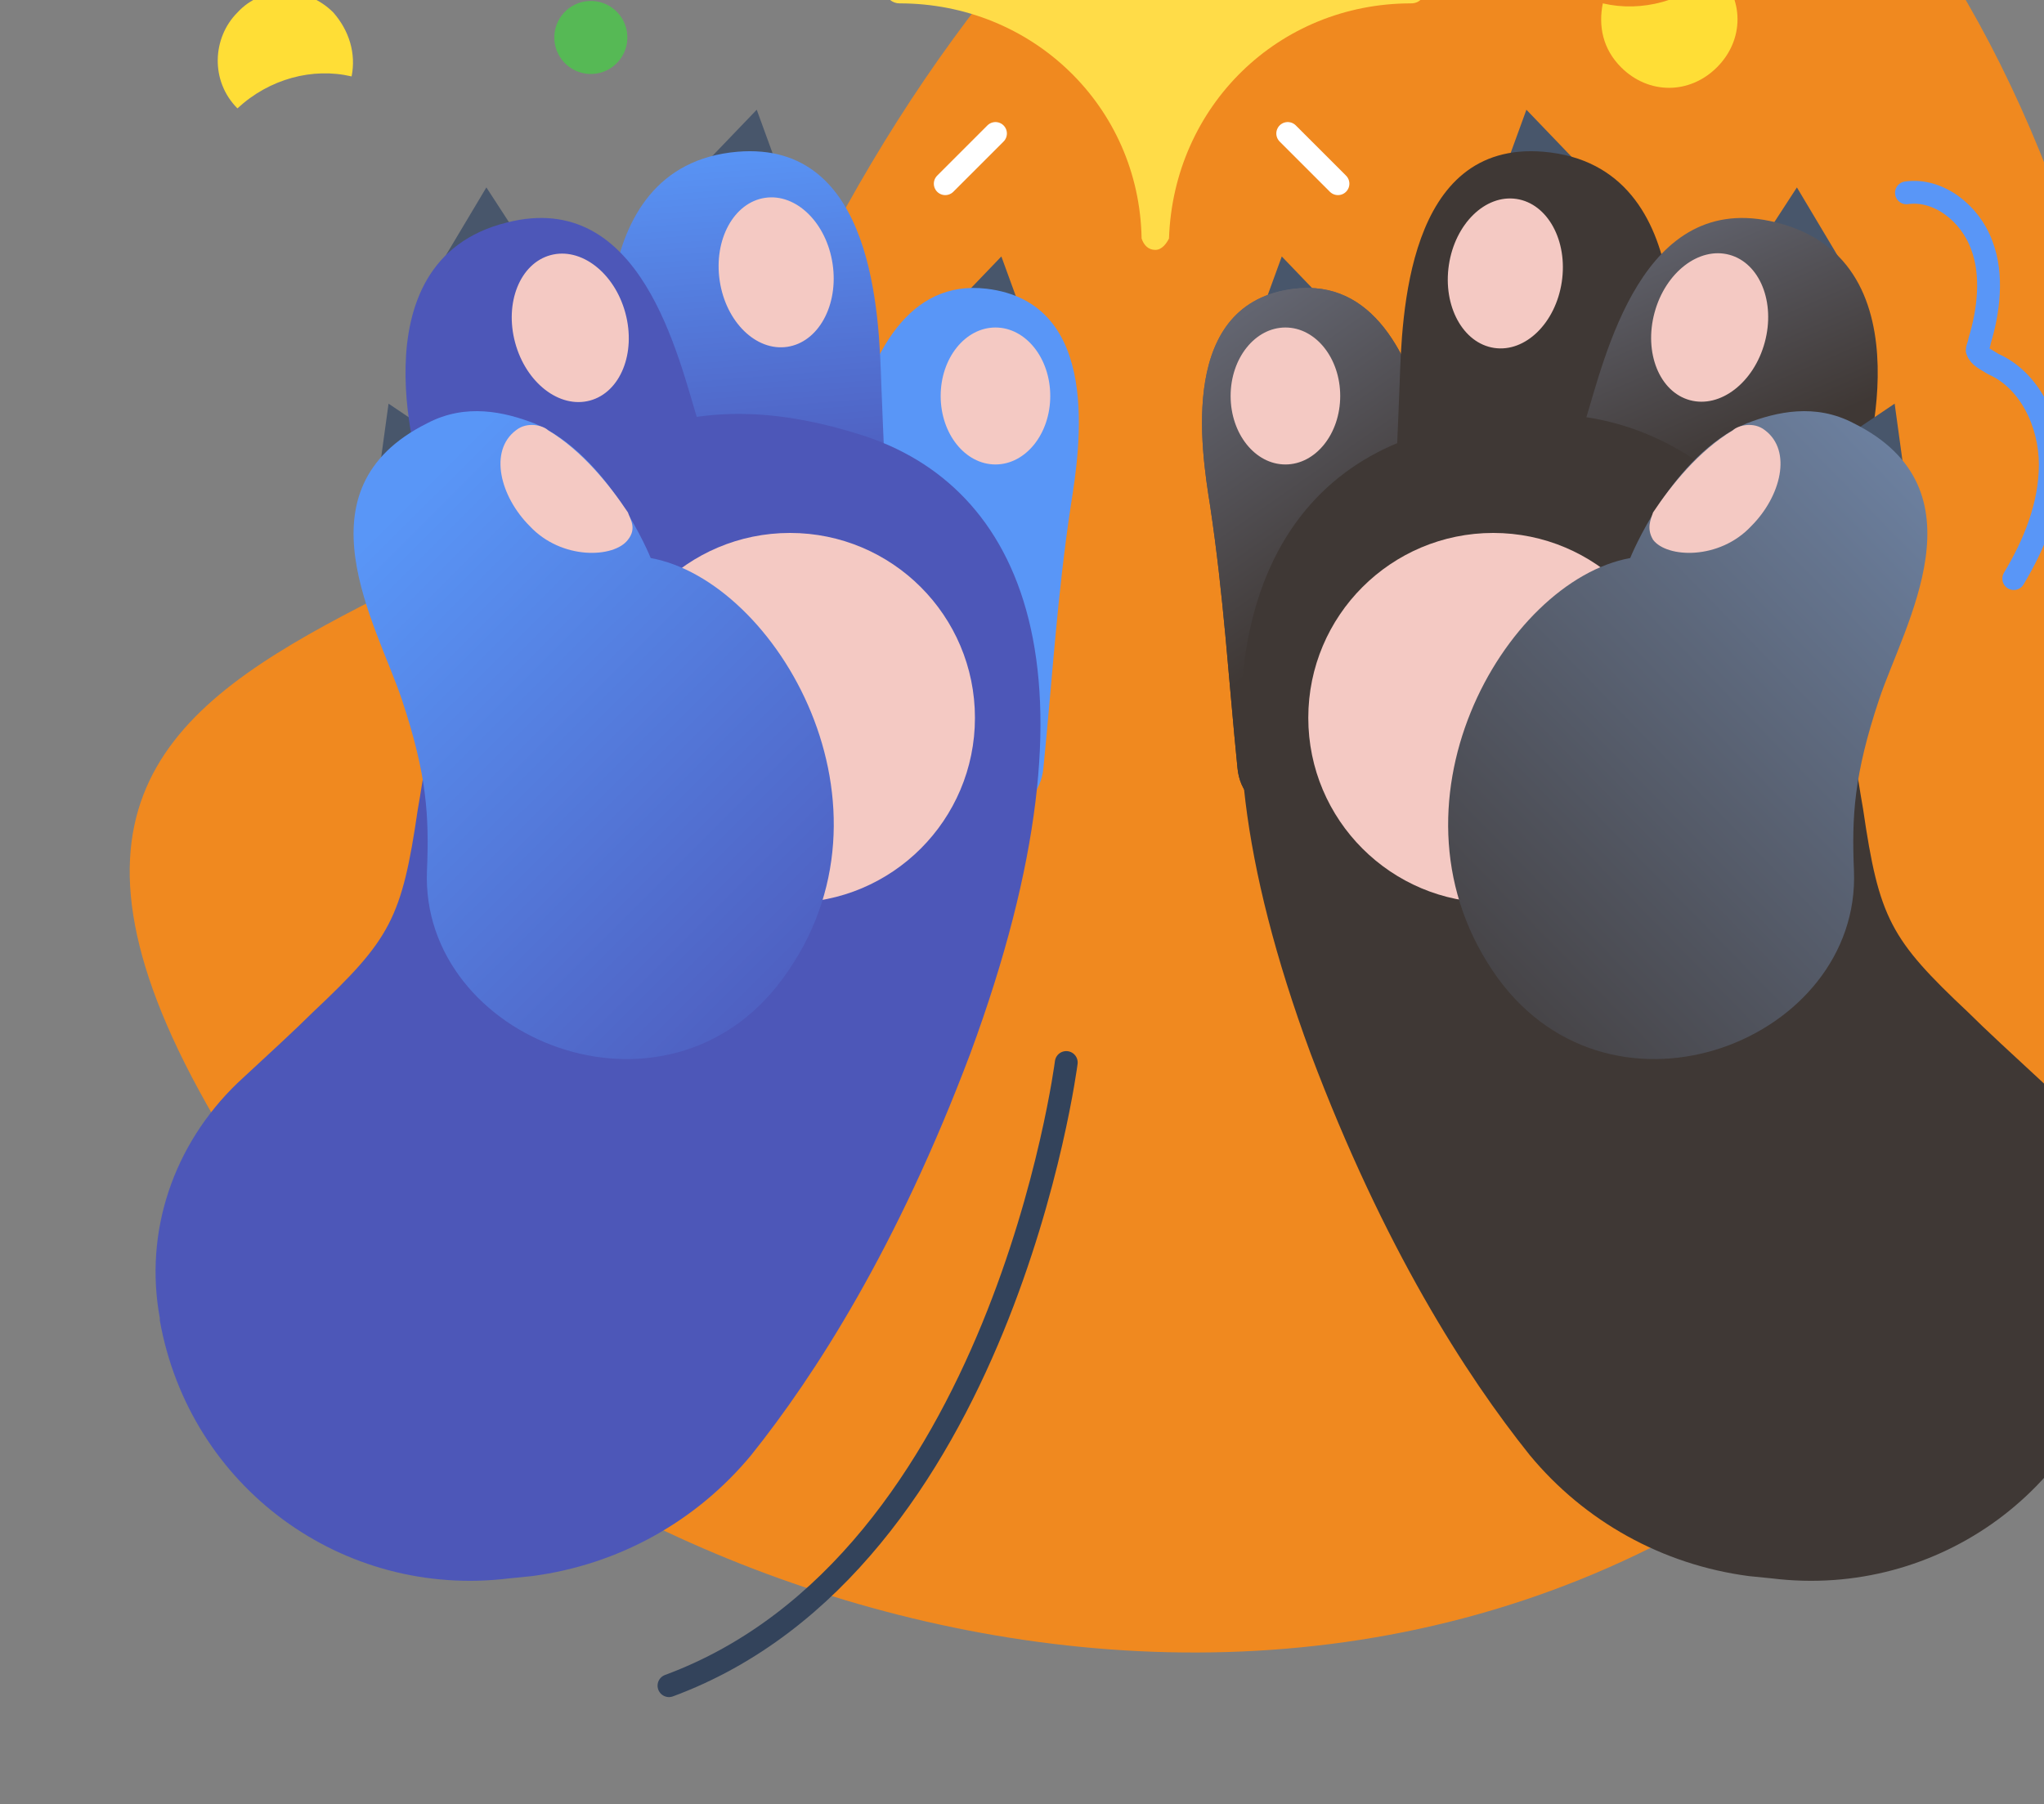 <svg width="188" height="166" viewBox="0 0 188 166" fill="none" xmlns="http://www.w3.org/2000/svg">
<rect x="0" y="0" width="188" height="166" fill="#808080" stroke="none"/>
<path fill-rule="evenodd" clip-rule="evenodd" d="M175.768 125.26C211.258 90.4 198.658 19.63 173.038 -11.24C139.858 -51.35 98.698 -21.32 75.598 23.2C53.968 64.99 -20.792 49.03 28.348 115.81C51.028 146.26 125.158 174.61 175.768 125.26Z" fill="#F0891F"/>
<path fill-rule="evenodd" clip-rule="evenodd" d="M123.011 28.927L117.894 23.595L115.934 28.976L123.011 28.927Z" fill="#48566B"/>
<path d="M133.56 58.06C133.14 53.65 133.35 24.88 119.07 26.56C108.36 27.82 110.46 41.26 111.3 46.51C112.56 54.91 112.98 62.26 113.82 70.66C114.66 79.48 134.82 74.86 133.56 58.06Z" fill="url(#paint0_linear_6363_31686)"/>
<path d="M133.56 58.06C133.14 53.65 133.35 24.88 119.07 26.56C108.36 27.82 110.46 41.26 111.3 46.51C112.56 54.91 112.98 62.26 113.82 70.66C114.66 79.48 134.82 74.86 133.56 58.06Z" fill="url(#paint1_linear_6363_31686)"/>
<path fill-rule="evenodd" clip-rule="evenodd" d="M145.511 15.427L140.394 10.095L138.434 15.476L145.511 15.427Z" fill="#48566B"/>
<ellipse cx="118.228" cy="36.43" rx="5.04" ry="6.3" fill="#F4C9C3"/>
<path d="M151.831 53.65C152.671 48.61 153.511 36.22 153.511 36.22C153.511 36.22 156.871 15.22 141.961 13.96C129.361 12.91 128.941 29.08 128.731 35.38C128.101 52.6 126.421 66.04 137.971 66.88C147.841 67.72 150.781 61 151.831 53.65Z" fill="#3F3835"/>
<path fill-rule="evenodd" clip-rule="evenodd" d="M169.06 23.588L165.273 17.242L162.152 22.044L169.06 23.588Z" fill="#48566B"/>
<ellipse cx="138.455" cy="25.156" rx="6.93" ry="5.25" transform="rotate(-81.5 138.455 25.156)" fill="#F4C9C3"/>
<path d="M166.531 61C168.211 56.17 171.151 44.2 171.151 44.2C171.151 44.2 177.871 24.04 163.381 20.47C150.991 17.32 147.631 32.86 145.741 38.95C141.121 54.28 137.131 68.14 148.681 71.92C158.131 74.65 164.221 67.72 166.531 61Z" fill="url(#paint2_linear_6363_31686)"/>
<path fill-rule="evenodd" clip-rule="evenodd" d="M175.269 44.457L174.263 37.136L169.514 40.337L175.269 44.457Z" fill="#48566B"/>
<path d="M181.022 93.13C182.492 94.6 185.222 97.12 187.952 99.64C193.832 105.31 196.562 113.29 195.092 121.27V121.48C192.362 136.81 178.292 147.1 162.962 145.21L160.862 145C152.882 143.95 145.742 139.96 140.702 133.87C134.822 126.52 127.262 114.76 120.542 96.91C107.522 61.63 115.922 44.62 130.622 40C145.112 35.38 155.822 39.16 164.432 50.71C169.052 56.8 170.312 68.56 171.362 74.44C172.832 84.52 173.882 86.41 181.022 93.13Z" fill="#3F3835"/>
<ellipse cx="157.248" cy="30.128" rx="6.93" ry="5.25" transform="rotate(-74.828 157.248 30.128)" fill="#F4C9C3"/>
<circle cx="137.342" cy="66.04" r="17.01" fill="#F4C9C3"/>
<path d="M149.94 51.34C149.94 51.34 153.72 41.89 160.65 38.95C163.38 37.9 166.95 37.06 170.52 38.95C182.7 45.04 175.14 57.43 172.83 64.36C170.52 71.29 170.31 75.07 170.52 80.11C171.15 95.65 148.47 104.68 137.76 89.98C126.42 74.23 138.39 53.44 149.94 51.34Z" fill="url(#paint3_linear_6363_31686)"/>
<path d="M152.044 49.66C153.304 51.34 158.134 51.55 161.074 48.4C163.804 45.67 164.854 41.47 162.334 39.58C161.284 38.74 159.814 39.16 159.394 39.58C156.244 41.47 153.724 44.62 152.044 47.14C151.834 47.77 151.414 48.61 152.044 49.66Z" fill="#F4C9C3"/>
<path fill-rule="evenodd" clip-rule="evenodd" d="M86.985 28.927L92.102 23.595L94.062 28.976L86.985 28.927Z" fill="#48566B"/>
<path d="M76.228 58.06C76.648 53.65 76.439 24.88 90.719 26.56C101.429 27.82 99.329 41.26 98.489 46.51C97.228 54.91 96.808 62.26 95.969 70.66C95.129 79.48 74.969 74.86 76.228 58.06Z" fill="#5996F7"/>
<path fill-rule="evenodd" clip-rule="evenodd" d="M64.485 15.427L69.602 10.095L71.562 15.476L64.485 15.427Z" fill="#48566B"/>
<path fill-rule="evenodd" clip-rule="evenodd" d="M40.948 23.588L44.735 17.242L47.855 22.044L40.948 23.588Z" fill="#48566B"/>
<path fill-rule="evenodd" clip-rule="evenodd" d="M34.731 44.457L35.737 37.136L40.486 40.337L34.731 44.457Z" fill="#48566B"/>
<ellipse cx="91.559" cy="36.43" rx="5.04" ry="6.3" fill="#F4C9C3"/>
<path d="M57.961 53.65C57.121 48.61 56.281 36.22 56.281 36.22C56.281 36.22 52.921 15.22 67.831 13.96C80.431 12.91 80.851 29.08 81.061 35.38C81.691 52.6 83.371 66.04 71.821 66.88C62.161 67.72 59.011 61 57.961 53.65Z" fill="url(#paint4_linear_6363_31686)"/>
<ellipse cx="71.388" cy="25.055" rx="5.25" ry="6.93" transform="rotate(-8.5 71.388 25.055)" fill="#F4C9C3"/>
<path d="M43.473 61C41.793 56.17 38.853 44.2 38.853 44.2C38.853 44.2 32.133 24.04 46.623 20.47C59.013 17.32 62.373 32.86 64.263 38.95C68.883 54.28 72.873 68.14 61.323 71.92C51.873 74.65 45.573 67.72 43.473 61Z" fill="#4D57B8"/>
<path d="M28.77 93.13C27.3 94.6 24.57 97.12 21.84 99.64C15.96 105.31 13.23 113.29 14.7 121.27V121.48C17.43 136.81 31.5 147.1 46.83 145.21L48.93 145C56.91 143.95 64.05 139.96 69.09 133.87C74.97 126.52 82.53 114.76 89.25 96.91C102.27 61.63 93.87 44.62 79.17 40C64.68 35.38 53.97 39.16 45.36 50.71C40.74 56.8 39.48 68.56 38.43 74.44C36.96 84.52 35.91 86.41 28.77 93.13Z" fill="#4D57B8"/>
<ellipse cx="52.451" cy="30.161" rx="5.25" ry="6.93" transform="rotate(-15.172 52.451 30.161)" fill="#F4C9C3"/>
<circle cx="72.662" cy="66.04" r="17.01" fill="#F4C9C3"/>
<path d="M59.851 51.34C59.851 51.34 56.071 41.89 49.141 38.95C46.411 37.9 42.841 37.06 39.271 38.95C27.091 45.04 34.651 57.43 36.961 64.36C39.271 71.29 39.481 75.07 39.271 80.11C38.641 95.65 61.321 104.68 72.031 89.98C83.581 74.23 71.401 53.44 59.851 51.34Z" fill="url(#paint5_linear_6363_31686)"/>
<path d="M57.753 49.66C56.493 51.34 51.663 51.55 48.723 48.4C45.993 45.67 44.943 41.47 47.463 39.58C48.513 38.74 49.983 39.16 50.403 39.58C53.553 41.47 56.073 44.62 57.753 47.14C57.963 47.77 58.593 48.61 57.753 49.66Z" fill="#F4C9C3"/>
<path d="M98.071 97.75C98.071 97.75 92.191 143.74 61.531 155.08" stroke="#33435B" stroke-width="2.1" stroke-linecap="round" stroke-linejoin="round"/>
<path d="M175.348 17.74C178.288 17.32 181.228 19.63 182.278 22.57C183.328 25.3 182.908 28.66 182.068 31.39C182.068 31.6 181.858 32.02 181.858 32.23C182.068 32.86 182.698 33.07 183.328 33.49C186.688 34.96 188.578 38.95 188.578 42.73C188.578 46.51 187.108 50.08 185.218 53.23" stroke="#5996F7" stroke-width="2.1" stroke-linecap="round" stroke-linejoin="round"/>
<path d="M106.26 22.99C105.63 22.99 105.21 22.57 105 21.94C104.79 9.76 94.921 0.31 82.74 0.31C82.111 0.31 81.481 -0.11 81.481 -0.95C81.481 -1.58 81.9 -2.21 82.74 -2.21C94.921 -2.21 104.58 -11.66 105 -23.84C105 -24.47 105.63 -24.89 106.26 -24.89C106.89 -24.89 107.31 -24.47 107.52 -23.84C107.73 -11.66 117.6 -2.21 129.78 -2.21C130.41 -2.21 131.04 -1.79 131.04 -0.95C131.04 -0.32 130.62 0.31 129.78 0.31C117.6 0.31 107.94 9.76 107.52 21.94C107.31 22.36 106.89 22.99 106.26 22.99Z" fill="#FFDC48"/>
<path d="M91.561 12.28L86.941 16.9" stroke="white" stroke-width="2.1" stroke-linecap="round" stroke-linejoin="round"/>
<path d="M118.441 12.28L123.061 16.9" stroke="white" stroke-width="2.1" stroke-linecap="round" stroke-linejoin="round"/>
<path fill-rule="evenodd" clip-rule="evenodd" d="M149.101 6.19C151.621 8.71 155.401 8.71 157.921 6.19C160.441 3.67 160.441 -0.11 157.921 -2.63C154.981 0.1 150.991 1.15 147.421 0.31C147.001 2.41 147.421 4.51 149.101 6.19Z" fill="#FFDE36"/>
<circle cx="54.343" cy="3.447" r="3.36" transform="rotate(-3.197 54.343 3.447)" fill="#56B955"/>
<path fill-rule="evenodd" clip-rule="evenodd" d="M30.659 1.15C32.129 2.83 32.759 4.93 32.339 7.03C28.769 6.19 24.779 7.24 21.839 9.97C19.319 7.45 19.529 3.46 21.839 1.15C24.149 -1.37 28.139 -1.37 30.659 1.15Z" fill="#FFDE36"/>
<defs>
<linearGradient id="paint0_linear_6363_31686" x1="108.009" y1="24.814" x2="127.851" y2="53.152" gradientUnits="userSpaceOnUse">
<stop offset="0.041" stop-color="#6A6E7C"/>
<stop offset="1" stop-color="#3F3835"/>
</linearGradient>
<linearGradient id="paint1_linear_6363_31686" x1="108.009" y1="24.814" x2="127.851" y2="53.152" gradientUnits="userSpaceOnUse">
<stop offset="0.041" stop-color="#6A6E7C"/>
<stop offset="1" stop-color="#3F3835"/>
</linearGradient>
<linearGradient id="paint2_linear_6363_31686" x1="142.437" y1="17.04" x2="154.404" y2="44.465" gradientUnits="userSpaceOnUse">
<stop offset="0.041" stop-color="#6A6E7C"/>
<stop offset="1" stop-color="#3F3835"/>
</linearGradient>
<linearGradient id="paint3_linear_6363_31686" x1="150.944" y1="-5.974" x2="86.946" y2="56.6" gradientUnits="userSpaceOnUse">
<stop stop-color="#7690B7"/>
<stop offset="1" stop-color="#3F3835"/>
</linearGradient>
<linearGradient id="paint4_linear_6363_31686" x1="59.621" y1="13.26" x2="62.427" y2="48.461" gradientUnits="userSpaceOnUse">
<stop stop-color="#5996F7"/>
<stop offset="1" stop-color="#4D57B8"/>
</linearGradient>
<linearGradient id="paint5_linear_6363_31686" x1="17.322" y1="65.983" x2="64.01" y2="112.775" gradientUnits="userSpaceOnUse">
<stop stop-color="#5996F7"/>
<stop offset="1" stop-color="#4D57B8"/>
</linearGradient>
</defs>
</svg>
